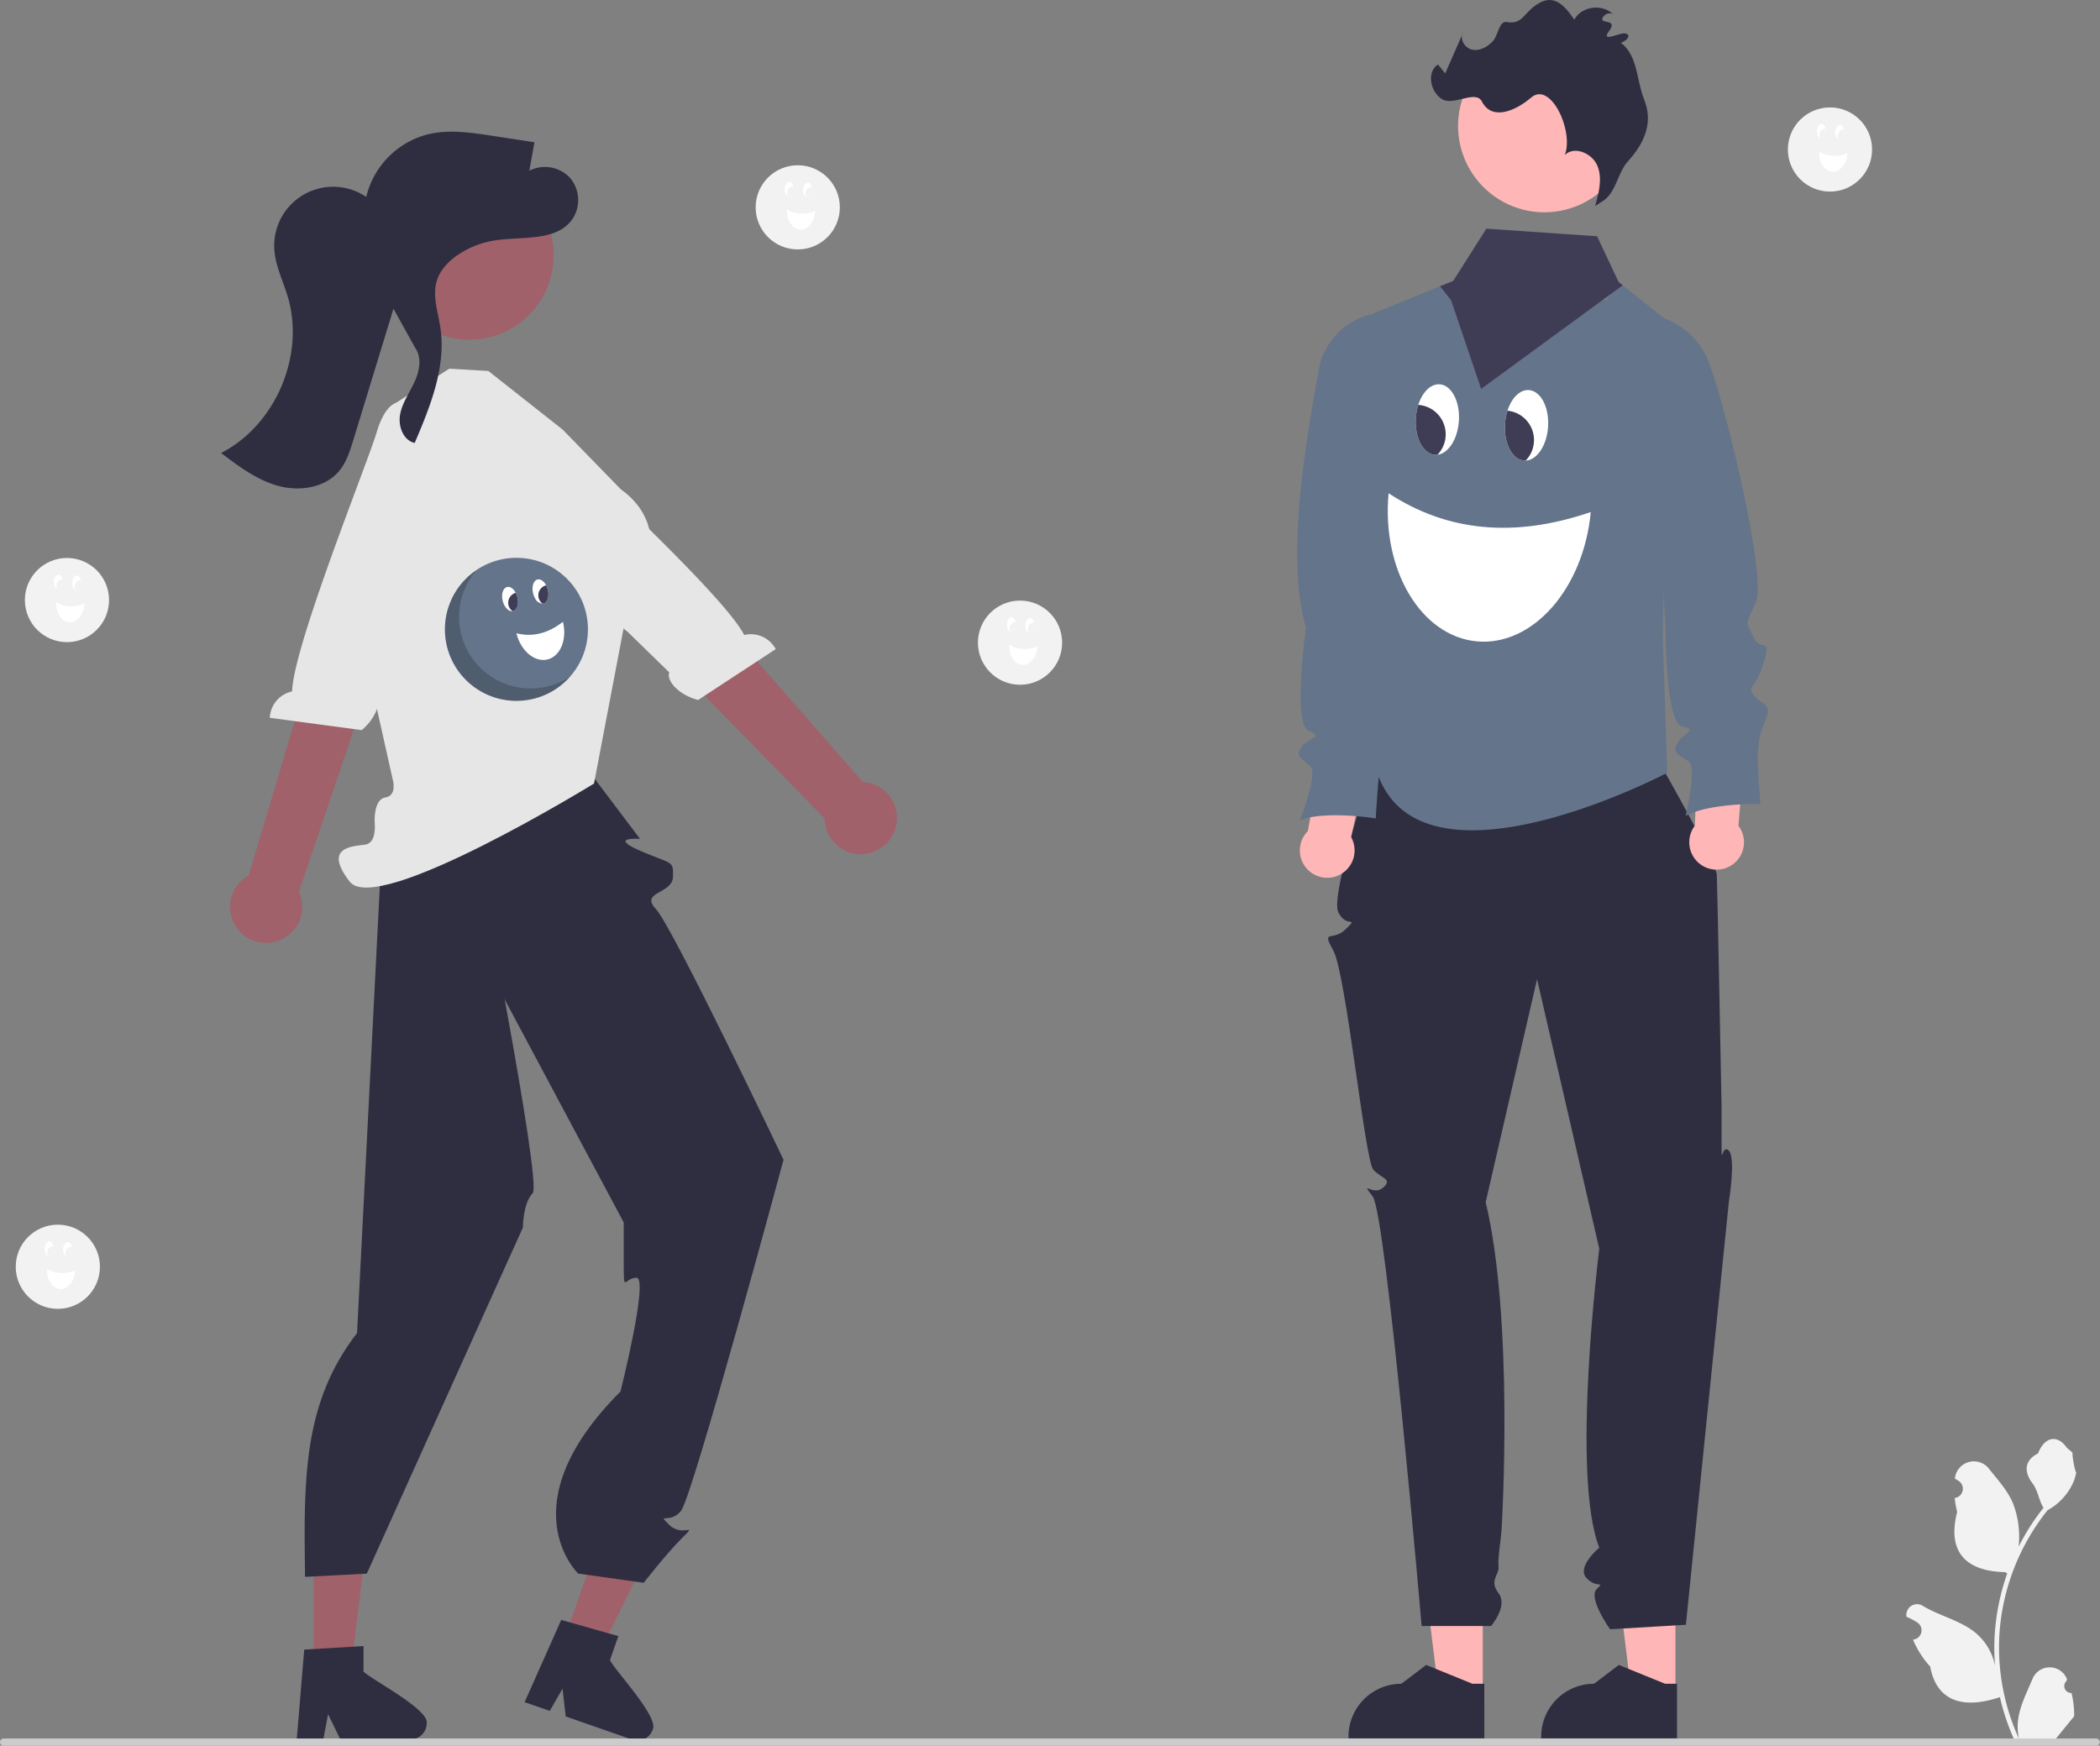 <?xml version="1.0" encoding="UTF-8" standalone="no"?>
<svg
   width="609.599"
   height="506.869"
   viewBox="0 0 609.599 506.869"
   version="1.1"
   id="svg1"
   sodipodi:docname="meet-driving-force-behind-your-websites-success.svg"
   inkscape:version="1.4 (86a8ad7, 2024-10-11)"
   xmlns:inkscape="http://www.inkscape.org/namespaces/inkscape"
   xmlns:sodipodi="http://sodipodi.sourceforge.net/DTD/sodipodi-0.dtd"
   xmlns="http://www.w3.org/2000/svg"
   xmlns:svg="http://www.w3.org/2000/svg">
  <rect x="0" y="0" width="609.599" height="506.869" fill="#808080" stroke="none"/>
  <defs
     id="defs1" />
  <sodipodi:namedview
     id="namedview1"
     pagecolor="#ffffff"
     bordercolor="#000000"
     borderopacity="0.25"
     inkscape:showpageshadow="2"
     inkscape:pageopacity="0.0"
     inkscape:pagecheckerboard="0"
     inkscape:deskcolor="#d1d1d1"
     inkscape:zoom="1.6868264"
     inkscape:cx="305.01064"
     inkscape:cy="253.43449"
     inkscape:window-width="1920"
     inkscape:window-height="1057"
     inkscape:window-x="-8"
     inkscape:window-y="-8"
     inkscape:window-maximized="1"
     inkscape:current-layer="svg1" />
  <g
     id="Group_5716"
     data-name="Group 5716"
     transform="translate(0 0)">
    <path
       id="Path_41238"
       data-name="Path 41238"
       d="M185.2,533.649l10.277,3.583L214.185,499.3l-15.168-5.289Z"
       transform="translate(-21.501 -57.354)"
       fill="#a0616a" />
    <path
       id="Path_41239"
       data-name="Path 41239"
       d="M452.236,707.052l2.43-6.967-2.759-.777-11.225-3.184-2.6-.731L428,718.047l-.54,1.215,7.3,2.545.668-1.16,3.029-5.277.767,6.6.166,1.451,19.346,6.747a4.629,4.629,0,0,0,5.861-2.837C466.739,723.8,453.525,709.948,452.236,707.052Z"
       transform="translate(-275.168 -225.055)"
       fill="#2f2e41" />
    <path
       id="Path_41240"
       data-name="Path 41240"
       d="M102.968,542.428h10.883l5.178-41.982H102.965Z"
       transform="translate(-11.954 -58.102)"
       fill="#a0616a" />
    <path
       id="Path_41241"
       data-name="Path 41241"
       d="M372,711.358V703.98l-2.861.175-11.647.69-2.7.166-2.061,24.712-.11,1.325h7.728l.248-1.316,1.122-5.98,2.9,5.98.635,1.316h20.489a4.63,4.63,0,0,0,4.6-4.609C391.208,722.4,374.17,713.668,372,711.358Z"
       transform="translate(-266.48 -226.052)"
       fill="#2f2e41" />
    <path
       id="Path_41242"
       data-name="Path 41242"
       d="M438.276,413.184l17.093,22.656s-9.44-.655,0,3.448,9.708,2.654,9.574,7.627-9.757,4.23-4.945,9.321,37.041,72.785,37.041,72.785-26.41,98.006-29.792,102-7.158.222-3.382,4,8.5-.944,3.776,3.776-11.194,13.049-11.194,13.049l-19.014-2.665s-20.768-19.824,12.272-52.864c0,0,8.318-33.055,4.631-33.047s-3.687,5.337-3.687-5.352V547.232L406.9,465.263s-27.923-21.782-27.484-31.739S438.276,413.184,438.276,413.184Z"
       transform="translate(-269.589 -192.291)"
       fill="#2f2e41" />
    <path
       id="Path_41243"
       data-name="Path 41243"
       d="M404.416,438.2s19.824,100.064,16.992,102.9-2.832,9.938-2.832,9.938L373.264,651.54l-17.936.944c-.424-28.757-.54-50.569,15.1-70.8l7.552-148.208Z"
       transform="translate(-266.78 -194.647)"
       fill="#2f2e41" />
    <path
       id="Path_41244"
       data-name="Path 41244"
       d="M431.455,302.106,409.85,285.049h0l-11.341-.659L381.68,295.171l-4.121,21.022-9.746,23.673,14.294,63.885s1.341,4.584-2.172,5.135-3.092,7.308-3.092,7.308.715,5.857-2.7,6.372-12.508.516-4.548,10.75,70.917-28.473,70.917-28.473l9.144-47.98s17.733-23.818-1.364-37.459Z"
       transform="translate(-268.082 -177.338)"
       fill="#e6e6e6" />
    <path
       id="Path_41245"
       data-name="Path 41245"
       d="M332.991,454.5a10.413,10.413,0,0,1,3.142-15.655l27.176-91.2L380.3,356.2l-29.6,87.416A10.47,10.47,0,0,1,332.991,454.5Z"
       transform="translate(-263.935 -184.682)"
       fill="#a0616a" />
    <path
       id="Path_41246"
       data-name="Path 41246"
       d="M382.953,295.6s-4.858-2.582-8.18,8.59c-2.66,8.944-24.244,62.215-24.519,75.167a8.18,8.18,0,0,0-6.477,7.657l26.687,3.576c4.663-3.933,5.887-9.245,4.082-10.822l5.794-15.825,24.173-50.351L386.5,297.4Z"
       transform="translate(-265.453 -178.609)"
       fill="#e6e6e6" />
    <path
       id="Path_41247"
       data-name="Path 41247"
       d="M538.238,423.591a10.413,10.413,0,0,0-9.6-12.757l-62.341-71.2-13.224,15.78,64.487,66.022a10.47,10.47,0,0,0,20.681,2.154Z"
       transform="translate(-278.142 -183.752)"
       fill="#a0616a" />
    <path
       id="Path_41248"
       data-name="Path 41248"
       d="M423.7,302.271s3.264-4.428,11.09,4.208c6.266,6.914,48.764,45.613,54.613,57.172a8.18,8.18,0,0,1,9.151,4.1l-22.516,14.765c-5.906-1.53-9.306-5.791-8.361-7.992l-12.068-11.763-43.57-34.946,9.244-22.386Z"
       transform="translate(-273.379 -179.282)"
       fill="#e6e6e6" />
    <circle
       id="Ellipse_3619"
       data-name="Ellipse 3619"
       cx="24.511"
       cy="24.511"
       r="24.511"
       transform="translate(104.483 88.093) rotate(-68.749)"
       fill="#a0616a" />
    <path
       id="Path_41249"
       data-name="Path 41249"
       d="M429.09,219.965a9.962,9.962,0,0,0-11.835-2.1l1.48-8.264-12.3-1.882c-6.184-.947-12.556-1.887-18.637-.419a24.689,24.689,0,0,0-17.891,18.172,17.113,17.113,0,0,0-26.683,15.235c.295,4.7,2.493,9.038,3.853,13.547,5.168,17.134-3.391,37.359-19.29,45.578,5.121,3.884,10.409,7.853,16.609,9.543s13.613.579,17.7-4.384c2.089-2.539,3.1-5.772,4.059-8.917l11.664-38.14,6.286,11.349c2.007,2.807,1.289,6.734-.157,9.867s-3.547,6.034-4.194,9.423.857,7.589,4.225,8.338c4.551-10.706,9.2-22.114,7.434-33.612-.687-4.475-2.333-9.064-1.04-13.4,1-3.353,3.644-5.991,6.583-7.889a26.414,26.414,0,0,1,10.147-3.885c7.989-1.271,17.932.436,22.622-6.156a9.962,9.962,0,0,0-.635-12Z"
       transform="translate(-263.597 -168.3)"
       fill="#2f2e41" />
    <circle
       id="Ellipse_3620"
       data-name="Ellipse 3620"
       cx="20.758"
       cy="20.758"
       r="20.758"
       transform="translate(129.153 161.961)"
       fill="#6c63ff"
       style="fill:#64748b;fill-opacity:1" />
    <path
       id="Path_41250"
       data-name="Path 41250"
       d="M430.226,357.646a5.707,5.707,0,0,0,.491,1.3,2.7,2.7,0,0,0,2.254,1.7,1.259,1.259,0,0,0,.247-.036c.887-.219,1.429-1.294,1.438-2.636a5.707,5.707,0,0,0-.168-1.378,5.577,5.577,0,0,0-.486-1.285c-.631-1.19-1.615-1.9-2.5-1.678C430.319,353.922,429.751,355.72,430.226,357.646Z"
       transform="translate(-275.47 -185.372)"
       fill="#fff" />
    <path
       id="Path_41251"
       data-name="Path 41251"
       d="M432.047,359.163a2.986,2.986,0,0,0,1.146,1.707,1.256,1.256,0,0,0,.247-.036c.887-.219,1.429-1.294,1.438-2.636a5.708,5.708,0,0,0-.168-1.378,5.579,5.579,0,0,0-.486-1.285,3,3,0,0,0-2.177,3.628Z"
       transform="translate(-275.691 -185.598)"
       fill="#3f3d56" />
    <path
       id="Path_41252"
       data-name="Path 41252"
       d="M420.237,360.109c.456,1.849,1.709,3.145,2.85,2.989a1.259,1.259,0,0,0,.142-.027c1.176-.29,1.744-2.088,1.269-4.014a5.553,5.553,0,0,0-.485-1.283c-.632-1.193-1.615-1.9-2.505-1.681C420.331,356.385,419.763,358.183,420.237,360.109Z"
       transform="translate(-274.31 -185.658)"
       fill="#fff" />
    <path
       id="Path_41253"
       data-name="Path 41253"
       d="M422.157,361.605a2.987,2.987,0,0,0,1.163,1.72,1.266,1.266,0,0,0,.142-.027c1.176-.29,1.744-2.088,1.269-4.014a5.556,5.556,0,0,0-.485-1.283A3,3,0,0,0,422.157,361.605Z"
       transform="translate(-274.542 -185.884)"
       fill="#3f3d56" />
    <path
       id="Path_41254"
       data-name="Path 41254"
       d="M438.269,367.525c1.263,5.12-.738,10.017-4.468,10.937s-7.779-2.485-9.042-7.605C429.363,372.013,433.87,370.972,438.269,367.525Z"
       transform="translate(-274.855 -186.99)"
       fill="#fff" />
    <path
       id="Path_41255"
       data-name="Path 41255"
       d="M401.888,372.746a20.765,20.765,0,0,1,8.6-22.219,20.76,20.76,0,0,0,27.2,30.884,20.753,20.753,0,0,1-35.8-8.665Z"
       transform="translate(-272.129 -185.017)"
       opacity="0.2" />
    <path
       id="Path_41256"
       data-name="Path 41256"
       d="M929.177,709.7a2.006,2.006,0,0,1-1.454-3.477l.137-.546-.055-.131a5.387,5.387,0,0,0-9.936.037c-1.625,3.914-3.694,7.835-4.2,11.973a15.934,15.934,0,0,0,.28,5.481,63.89,63.89,0,0,1-5.812-26.535,61.669,61.669,0,0,1,.382-6.879q.317-2.809.879-5.578a64.63,64.63,0,0,1,12.817-27.392,17.2,17.2,0,0,0,7.153-7.422,13.12,13.12,0,0,0,1.193-3.585c-.348.046-1.313-5.258-1.05-5.583-.485-.736-1.354-1.1-1.884-1.821-2.636-3.574-6.268-2.95-8.164,1.907-4.05,2.044-4.089,5.434-1.6,8.695,1.581,2.074,1.8,4.881,3.186,7.1-.143.183-.291.36-.434.542a65.037,65.037,0,0,0-6.789,10.756,27.039,27.039,0,0,0-1.614-12.56c-1.545-3.728-4.441-6.867-6.992-10.09a5.55,5.55,0,0,0-9.886,2.725q-.008.071-.015.143.568.321,1.112.68a2.721,2.721,0,0,1-1.1,4.951l-.055.009a27.062,27.062,0,0,0,.714,4.048c-3.272,12.654,3.792,17.262,13.879,17.469.223.114.44.228.662.337a66.392,66.392,0,0,0-3.574,16.819A62.971,62.971,0,0,0,907,701.946l-.017-.12a16.64,16.64,0,0,0-5.68-9.608c-4.371-3.591-10.547-4.913-15.263-7.8a3.123,3.123,0,0,0-4.783,3.038l.019.126a18.254,18.254,0,0,1,2.05.988q.568.321,1.112.68a2.721,2.721,0,0,1-1.1,4.951l-.056.008-.114.017a27.1,27.1,0,0,0,4.984,7.8c2.046,11.046,10.833,12.094,20.233,8.877h.006a66.37,66.37,0,0,0,4.459,13.017h15.928c.057-.177.109-.36.16-.537a18.1,18.1,0,0,1-4.407-.263c1.182-1.45,2.364-2.912,3.545-4.362a1,1,0,0,0,.074-.086c.6-.742,1.2-1.479,1.8-2.221h0a26.506,26.506,0,0,0-.777-6.753Z"
       transform="translate(-327.851 -218.156)"
       fill="#f2f2f2" />
    <path
       id="Path_41257"
       data-name="Path 41257"
       d="M255.165,735.395a1.049,1.049,0,0,0,1.052,1.052h607.5a1.052,1.052,0,0,0,0-2.1h-607.5a1.049,1.049,0,0,0-1.052,1.052Z"
       transform="translate(-255.165 -229.578)"
       fill="#ccc" />
    <path
       id="Path_41258"
       data-name="Path 41258"
       d="M484.477,549.383H471.654l-6.1-49.46,18.925,0Z"
       transform="translate(-54.051 -58.041)"
       fill="#ffb6b6" />
    <path
       id="Path_41259"
       data-name="Path 41259"
       d="M737.458,731.491H698.027v-.5a15.348,15.348,0,0,1,15.347-15.347h0l7.2-5.464,13.438,5.465h3.442Z"
       transform="translate(-306.581 -226.772)"
       fill="#2f2e41" />
    <path
       id="Path_41260"
       data-name="Path 41260"
       d="M547.758,549.383H534.936l-6.1-49.46,18.924,0Z"
       transform="translate(-61.398 -58.041)"
       fill="#ffb6b6" />
    <path
       id="Path_41261"
       data-name="Path 41261"
       d="M800.74,731.491H761.308v-.5a15.348,15.348,0,0,1,15.347-15.347h0l7.2-5.464,13.438,5.465h3.442Z"
       transform="translate(-313.928 -226.772)"
       fill="#2f2e41" />
    <path
       id="Path_41262"
       data-name="Path 41262"
       d="M704.3,414.27s-12.337,37.892-10.06,42.879,6.162,1.1,2.277,4.987-7.277-.245-3.638,6.353,9.15,60.913,11.575,63.542,5.757,2.7,2.8,5.255-6.847-2.625-2.962,2.555,14.195,124.685,14.195,124.685h20.14s5.016-5.782,2.177-9.545.249-5.213,0-7.726.7-7.929.87-10.4,3.579-61.358-4.6-95.374l14.911-64.77,18.062,78.283s-8.309,65.663,0,86.772c0,0-6.7,5.578-3.728,8.811s5.561.642,2.971,3.233,3.885,11.656,3.885,11.656l22.016-1.3,12.461-122.689s2.1-12.795,0-14.987-2.1,5.578-2.1-2.192V513.939s-1.217-63.724-1.379-67.477-15.7-30.949-15.7-30.949Z"
       transform="translate(-305.803 -192.417)"
       fill="#2f2e41" />
    <path
       id="Path_41263"
       data-name="Path 41263"
       d="M706.214,264.969v74.716a71.816,71.816,0,0,1,3.686,22.433c-.08,12.7-2.873,27.339-2.864,33.738a8.36,8.36,0,0,0,.274,2.519c12.366,35.842,77.8,3.27,83.749.221.283-.141.433-.221.433-.221L790.2,358.23l.221-11.544,1.529-79.189-1.37-1.1-12-9.573-1.176-.937-3.606,5.259-32.147-2.21-12.269-3.394-3.827,1.556L708.3,264.121Z"
       transform="translate(-307.532 -173.989)"
       fill="#6c63ff"
       style="fill:#64748b;fill-opacity:1" />
    <path
       id="Path_41264"
       data-name="Path 41264"
       d="M684.374,433.215l4.226-23.348,13.675.553-5.347,24.526a7.943,7.943,0,1,1-12.554-1.731Z"
       transform="translate(-304.727 -191.906)"
       fill="#ffb6b6" />
    <path
       id="Path_41265"
       data-name="Path 41265"
       d="M705.406,266.027h0c7.027,1.82,11.039,10.929,13.508,17.756,3.178,8.771-1.976,62.842-8.245,70.729-4.863,6.117-3.708,4.941-2.1,10.008s5.313.125,1.975,7.661-6.179,6.176-3.956,9.389,4.818,2.843,1.975,7.661-2.6,6.548-3.215,8.4-1.363,15.2-1.363,15.2-14.456-2.351-21.994.489c0,0,5.193-13.1,3.093-15.444s-4.818-2.843-2.593-5.808,6.673-2.717,1.978-4.695-.734-29.9-.734-29.9c-5.27-18.379-1.6-45.87,3.737-75.055A20.084,20.084,0,0,1,705.406,266.027Z"
       transform="translate(-304.624 -175.206)"
       fill="#6c63ff"
       style="fill:#64748b;fill-opacity:1" />
    <path
       id="Path_41266"
       data-name="Path 41266"
       d="M811.556,431.243l1.022-23.706,13.623-1.306-1.972,25.025a7.943,7.943,0,1,1-12.673-.013Z"
       transform="translate(-319.575 -191.484)"
       fill="#ffb6b6" />
    <path
       id="Path_41267"
       data-name="Path 41267"
       d="M795.656,266.457l.382.045a22,22,0,0,1,16.906,11.631c4.338,8.259,18.06,64.2,14.7,71.872-3.133,7.159-3,5.4-.727,10.2s5.281-.6,3,7.323-5.285,6.957-2.647,9.839,5.159,2.164,3,7.323-1.685,6.84-2.046,8.759.71,15.242.71,15.242-14.641-.37-21.724,3.466c0,0,3.369-13.679.97-15.721s-5.159-2.164-3.357-5.4,6.243-3.6,1.323-4.92-4.781-29.526-4.781-29.526Z"
       transform="translate(-317.916 -175.256)"
       fill="#6c63ff"
       style="fill:#64748b;fill-opacity:1" />
    <path
       id="Path_41268"
       data-name="Path 41268"
       d="M753.4,225.775c.575.133,1.149.247,1.724.336a23.955,23.955,0,0,0,5.312.274,25.073,25.073,0,1,0-25.615-31.325c-.053.2-.106.4-.15.6a25.082,25.082,0,0,0,18.73,30.114Z"
       transform="translate(-310.759 -164.786)"
       fill="#ffb6b6" />
    <path
       id="Path_41269"
       data-name="Path 41269"
       d="M775.507,221.307c3.487-2.729,3.826-7.932,6.8-11.211,4.976-5.483,7.314-11.382,4.707-17.879-2.305-5.746-1.815-12.81-6.781-16.509,2.439-.883,3.013-2.716.861-2.75-1.451-.023-6.86,2.75-4.258-.7s-2.324-2.091-2-3.505,2.416-2.2,3.337-1.076c-2.942-3.448-9.368-2.713-11.456,1.31-2.933-4.4-6.046-7.42-10.534-4.631-4.408,2.74-4.35,6.126-9.09,5.312-2.228-.383-2.439,3.827-3.961,5.5s-3.747,2.965-5.969,2.546-3.92-3.188-2.675-5.076l-5.236,11.945-2.11-2.588c-3.353,2.185-2.252,7.887,1.123,10.038s9.817-2.821,11.648.738c2.887,5.609,9.661,2.777,14.312-1.187,5.641-4.808,12.45,9.81,9.732,16.7,2.819-2.769,8.035-.471,9.5,3.2s.39,7.808-.693,11.608Z"
       transform="translate(-309.726 -163.277)"
       fill="#2f2e41" />
    <path
       id="Path_41270"
       data-name="Path 41270"
       d="M472.929,91.833l.875,1.114,2.351,2.988,8.7,25.7,41.1-30.079-1.176-.937-6.258-13.3-32.147-2.21-9.617,15.168Z"
       transform="translate(-54.907 -8.72)"
       fill="#3f3d56" />
    <path
       id="Path_41271"
       data-name="Path 41271"
       d="M769.85,330.761c-2.07,22.242-16.885,39.05-33.09,37.541s-27.663-20.761-25.593-43C727.978,336.327,747.454,338.432,769.85,330.761Z"
       transform="translate(-308.079 -182.088)"
       fill="#fff" />
    <path
       id="Path_41272"
       data-name="Path 41272"
       d="M732.632,300.153a16.278,16.278,0,0,1-.727,3.893c-1.072,3.309-3.15,5.64-5.477,5.91a3.576,3.576,0,0,1-.711.024c-2.6-.168-4.664-2.915-5.365-6.682a16.287,16.287,0,0,1-.22-3.954,15.922,15.922,0,0,1,.717-3.854c1.173-3.661,3.58-6.142,6.191-5.974C730.5,289.741,733,294.505,732.632,300.153Z"
       transform="translate(-309.143 -177.932)"
       fill="#fff" />
    <path
       id="Path_41273"
       data-name="Path 41273"
       d="M728.788,305.371a8.52,8.52,0,0,1-2.36,5.371,3.579,3.579,0,0,1-.712.024c-2.6-.168-4.664-2.915-5.365-6.682a16.284,16.284,0,0,1-.22-3.954,15.919,15.919,0,0,1,.717-3.854A8.557,8.557,0,0,1,728.788,305.371Z"
       transform="translate(-309.143 -178.718)"
       fill="#3f3d56" />
    <path
       id="Path_41274"
       data-name="Path 41274"
       d="M761.927,302.047c-.351,5.423-3.217,9.692-6.5,9.831a3.57,3.57,0,0,1-.413,0c-3.449-.223-5.95-4.988-5.585-10.636a15.859,15.859,0,0,1,.717-3.847c1.173-3.669,3.581-6.15,6.191-5.981C759.792,291.635,762.292,296.4,761.927,302.047Z"
       transform="translate(-312.545 -178.152)"
       fill="#fff" />
    <path
       id="Path_41275"
       data-name="Path 41275"
       d="M757.827,307.25a8.523,8.523,0,0,1-2.4,5.415,3.569,3.569,0,0,1-.413,0c-3.449-.223-5.95-4.988-5.585-10.636a15.859,15.859,0,0,1,.717-3.847A8.557,8.557,0,0,1,757.827,307.25Z"
       transform="translate(-312.545 -178.939)"
       fill="#3f3d56" />
    <circle
       id="Ellipse_3621"
       data-name="Ellipse 3621"
       cx="12.219"
       cy="12.219"
       r="12.219"
       transform="translate(219.356 47.981)"
       fill="#f2f2f2" />
    <path
       id="Path_41276"
       data-name="Path 41276"
       d="M518.909,225.351a3.359,3.359,0,0,0,.062.815,1.59,1.59,0,0,0,.991,1.335.742.742,0,0,0,.145.021c.537.024,1.022-.493,1.25-1.25a3.361,3.361,0,0,0,.134-.806,3.287,3.287,0,0,0-.061-.806c-.159-.777-.6-1.34-1.136-1.364C519.58,223.263,518.961,224.184,518.909,225.351Z"
       transform="translate(-285.785 -170.245)"
       fill="#fff" />
    <path
       id="Path_41277"
       data-name="Path 41277"
       d="M519.689,226.525a1.758,1.758,0,0,0,.364,1.154.733.733,0,0,0,.145.021c.537.024,1.022-.493,1.25-1.25a3.361,3.361,0,0,0,.134-.806,3.284,3.284,0,0,0-.061-.807,1.765,1.765,0,0,0-1.832,1.687Z"
       transform="translate(-285.876 -170.424)"
       fill="#f2f2f2" />
    <path
       id="Path_41278"
       data-name="Path 41278"
       d="M512.859,225.083c-.05,1.12.443,2.06,1.113,2.162a.738.738,0,0,0,.085.009c.712.032,1.332-.889,1.384-2.056a3.274,3.274,0,0,0-.061-.8c-.158-.779-.6-1.341-1.136-1.365C513.53,223,512.91,223.916,512.859,225.083Z"
       transform="translate(-285.083 -170.214)"
       fill="#fff" />
    <path
       id="Path_41279"
       data-name="Path 41279"
       d="M513.7,226.26a1.759,1.759,0,0,0,.371,1.164.732.732,0,0,0,.085.009c.713.032,1.332-.89,1.384-2.056a3.274,3.274,0,0,0-.061-.8,1.765,1.765,0,0,0-1.779,1.688Z"
       transform="translate(-285.18 -170.393)"
       fill="#f2f2f2" />
    <path
       id="Path_41280"
       data-name="Path 41280"
       d="M521.813,232.479c-.137,3.1-2.081,5.535-4.34,5.435s-3.98-2.7-3.843-5.8A8.89,8.89,0,0,0,521.813,232.479Z"
       transform="translate(-285.172 -171.269)"
       fill="#fff" />
    <circle
       id="Ellipse_3622"
       data-name="Ellipse 3622"
       cx="12.219"
       cy="12.219"
       r="12.219"
       transform="translate(283.881 174.378)"
       fill="#f2f2f2" />
    <path
       id="Path_41281"
       data-name="Path 41281"
       d="M591.909,368.351a3.362,3.362,0,0,0,.062.815,1.59,1.59,0,0,0,.991,1.335.738.738,0,0,0,.145.021c.538.024,1.022-.493,1.25-1.25a3.364,3.364,0,0,0,.134-.806,3.283,3.283,0,0,0-.061-.806c-.159-.777-.6-1.34-1.136-1.364C592.58,366.263,591.961,367.184,591.909,368.351Z"
       transform="translate(-294.26 -186.847)"
       fill="#fff" />
    <path
       id="Path_41282"
       data-name="Path 41282"
       d="M592.689,369.525a1.758,1.758,0,0,0,.364,1.154.74.74,0,0,0,.145.021c.538.024,1.022-.493,1.25-1.25a3.364,3.364,0,0,0,.134-.806,3.283,3.283,0,0,0-.061-.806,1.765,1.765,0,0,0-1.832,1.687Z"
       transform="translate(-294.351 -187.026)"
       fill="#f2f2f2" />
    <path
       id="Path_41283"
       data-name="Path 41283"
       d="M585.859,368.083c-.05,1.12.443,2.06,1.113,2.162a.745.745,0,0,0,.085.009c.713.032,1.332-.89,1.384-2.056a3.274,3.274,0,0,0-.061-.8c-.158-.779-.6-1.341-1.136-1.365C586.53,366,585.91,366.916,585.859,368.083Z"
       transform="translate(-293.558 -186.816)"
       fill="#fff" />
    <path
       id="Path_41284"
       data-name="Path 41284"
       d="M586.7,369.26a1.759,1.759,0,0,0,.371,1.164.741.741,0,0,0,.085.009c.712.031,1.332-.89,1.384-2.056a3.274,3.274,0,0,0-.061-.8,1.765,1.765,0,0,0-1.779,1.688Z"
       transform="translate(-293.656 -186.996)"
       fill="#f2f2f2" />
    <path
       id="Path_41285"
       data-name="Path 41285"
       d="M594.813,375.479c-.137,3.1-2.081,5.535-4.34,5.435s-3.98-2.7-3.843-5.8A8.89,8.89,0,0,0,594.813,375.479Z"
       transform="translate(-293.647 -187.872)"
       fill="#fff" />
    <circle
       id="Ellipse_3623"
       data-name="Ellipse 3623"
       cx="12.219"
       cy="12.219"
       r="12.219"
       transform="translate(518.998 31.187)"
       fill="#f2f2f2" />
    <path
       id="Path_41286"
       data-name="Path 41286"
       d="M857.909,206.351a3.362,3.362,0,0,0,.062.815,1.59,1.59,0,0,0,.991,1.335.737.737,0,0,0,.145.021c.538.024,1.022-.493,1.25-1.25a3.361,3.361,0,0,0,.134-.806,3.287,3.287,0,0,0-.061-.807c-.159-.777-.6-1.34-1.136-1.364C858.58,204.263,857.961,205.184,857.909,206.351Z"
       transform="translate(-325.143 -168.039)"
       fill="#fff" />
    <path
       id="Path_41287"
       data-name="Path 41287"
       d="M858.689,207.525a1.758,1.758,0,0,0,.364,1.154.737.737,0,0,0,.145.021c.538.024,1.022-.493,1.25-1.25a3.361,3.361,0,0,0,.134-.806,3.287,3.287,0,0,0-.061-.807A1.765,1.765,0,0,0,858.689,207.525Z"
       transform="translate(-325.234 -168.218)"
       fill="#f2f2f2" />
    <path
       id="Path_41288"
       data-name="Path 41288"
       d="M851.859,206.083c-.05,1.12.443,2.06,1.113,2.162a.74.74,0,0,0,.085.009c.712.032,1.332-.89,1.384-2.056a3.28,3.28,0,0,0-.061-.8c-.158-.779-.6-1.341-1.136-1.365C852.53,204,851.91,204.916,851.859,206.083Z"
       transform="translate(-324.441 -168.008)"
       fill="#fff" />
    <path
       id="Path_41289"
       data-name="Path 41289"
       d="M852.7,207.26a1.759,1.759,0,0,0,.371,1.164.735.735,0,0,0,.085.009c.713.032,1.332-.89,1.384-2.056a3.277,3.277,0,0,0-.061-.8,1.765,1.765,0,0,0-1.779,1.688Z"
       transform="translate(-324.538 -168.187)"
       fill="#f2f2f2" />
    <path
       id="Path_41290"
       data-name="Path 41290"
       d="M860.813,213.479c-.137,3.1-2.081,5.535-4.34,5.435s-3.98-2.7-3.843-5.8a8.89,8.89,0,0,0,8.183.362Z"
       transform="translate(-324.53 -169.063)"
       fill="#fff" />
    <circle
       id="Ellipse_3624"
       data-name="Ellipse 3624"
       cx="12.219"
       cy="12.219"
       r="12.219"
       transform="translate(4.568 355.578)"
       fill="#f2f2f2" />
    <path
       id="Path_41291"
       data-name="Path 41291"
       d="M275.909,573.351a3.357,3.357,0,0,0,.062.815,1.59,1.59,0,0,0,.991,1.335.74.74,0,0,0,.145.021c.538.024,1.022-.493,1.25-1.25a3.359,3.359,0,0,0,.134-.806,3.283,3.283,0,0,0-.061-.807c-.159-.777-.6-1.34-1.136-1.364C276.58,571.263,275.961,572.184,275.909,573.351Z"
       transform="translate(-257.573 -210.648)"
       fill="#fff" />
    <path
       id="Path_41292"
       data-name="Path 41292"
       d="M276.689,574.525a1.758,1.758,0,0,0,.364,1.154.73.73,0,0,0,.145.021c.538.024,1.022-.493,1.25-1.25a3.36,3.36,0,0,0,.134-.806,3.283,3.283,0,0,0-.061-.807,1.765,1.765,0,0,0-1.832,1.687Z"
       transform="translate(-257.664 -210.827)"
       fill="#f2f2f2" />
    <path
       id="Path_41293"
       data-name="Path 41293"
       d="M269.859,573.083c-.05,1.12.443,2.06,1.113,2.162a.732.732,0,0,0,.085.008c.712.032,1.332-.889,1.384-2.056a3.274,3.274,0,0,0-.061-.8c-.158-.779-.6-1.341-1.136-1.365C270.53,571,269.91,571.916,269.859,573.083Z"
       transform="translate(-256.871 -210.617)"
       fill="#fff" />
    <path
       id="Path_41294"
       data-name="Path 41294"
       d="M270.7,574.26a1.758,1.758,0,0,0,.371,1.164.731.731,0,0,0,.085.008c.712.032,1.332-.889,1.384-2.056a3.274,3.274,0,0,0-.061-.8,1.765,1.765,0,0,0-1.779,1.688Z"
       transform="translate(-256.968 -210.796)"
       fill="#f2f2f2" />
    <path
       id="Path_41295"
       data-name="Path 41295"
       d="M278.813,580.479c-.137,3.1-2.081,5.535-4.34,5.435s-3.98-2.7-3.843-5.8A8.89,8.89,0,0,0,278.813,580.479Z"
       transform="translate(-256.96 -211.672)"
       fill="#fff" />
    <circle
       id="Ellipse_3625"
       data-name="Ellipse 3625"
       cx="12.219"
       cy="12.219"
       r="12.219"
       transform="translate(7.22 162.004)"
       fill="#f2f2f2" />
    <path
       id="Path_41296"
       data-name="Path 41296"
       d="M278.909,354.351a3.361,3.361,0,0,0,.062.815,1.59,1.59,0,0,0,.991,1.335.74.74,0,0,0,.145.021c.538.024,1.022-.493,1.25-1.25a3.361,3.361,0,0,0,.134-.806,3.287,3.287,0,0,0-.061-.806c-.158-.777-.6-1.34-1.136-1.364C279.58,352.263,278.961,353.184,278.909,354.351Z"
       transform="translate(-257.921 -185.222)"
       fill="#fff" />
    <path
       id="Path_41297"
       data-name="Path 41297"
       d="M279.689,355.525a1.758,1.758,0,0,0,.364,1.154.74.74,0,0,0,.145.021c.538.024,1.022-.493,1.25-1.25a3.361,3.361,0,0,0,.134-.806,3.284,3.284,0,0,0-.061-.806,1.765,1.765,0,0,0-1.832,1.687Z"
       transform="translate(-258.012 -185.401)"
       fill="#f2f2f2" />
    <path
       id="Path_41298"
       data-name="Path 41298"
       d="M272.859,354.083c-.05,1.12.443,2.06,1.113,2.162a.746.746,0,0,0,.085.009c.712.032,1.332-.889,1.384-2.056a3.271,3.271,0,0,0-.061-.8c-.158-.779-.6-1.341-1.136-1.365C273.53,352,272.91,352.916,272.859,354.083Z"
       transform="translate(-257.219 -185.191)"
       fill="#fff" />
    <path
       id="Path_41299"
       data-name="Path 41299"
       d="M273.7,355.26a1.758,1.758,0,0,0,.371,1.164.739.739,0,0,0,.085.009c.712.032,1.332-.89,1.384-2.056a3.271,3.271,0,0,0-.061-.8,1.765,1.765,0,0,0-1.779,1.688Z"
       transform="translate(-257.316 -185.37)"
       fill="#f2f2f2" />
    <path
       id="Path_41300"
       data-name="Path 41300"
       d="M281.813,361.479c-.137,3.1-2.081,5.535-4.34,5.435s-3.98-2.7-3.843-5.8A8.89,8.89,0,0,0,281.813,361.479Z"
       transform="translate(-257.308 -186.246)"
       fill="#fff" />
  </g>
</svg>
